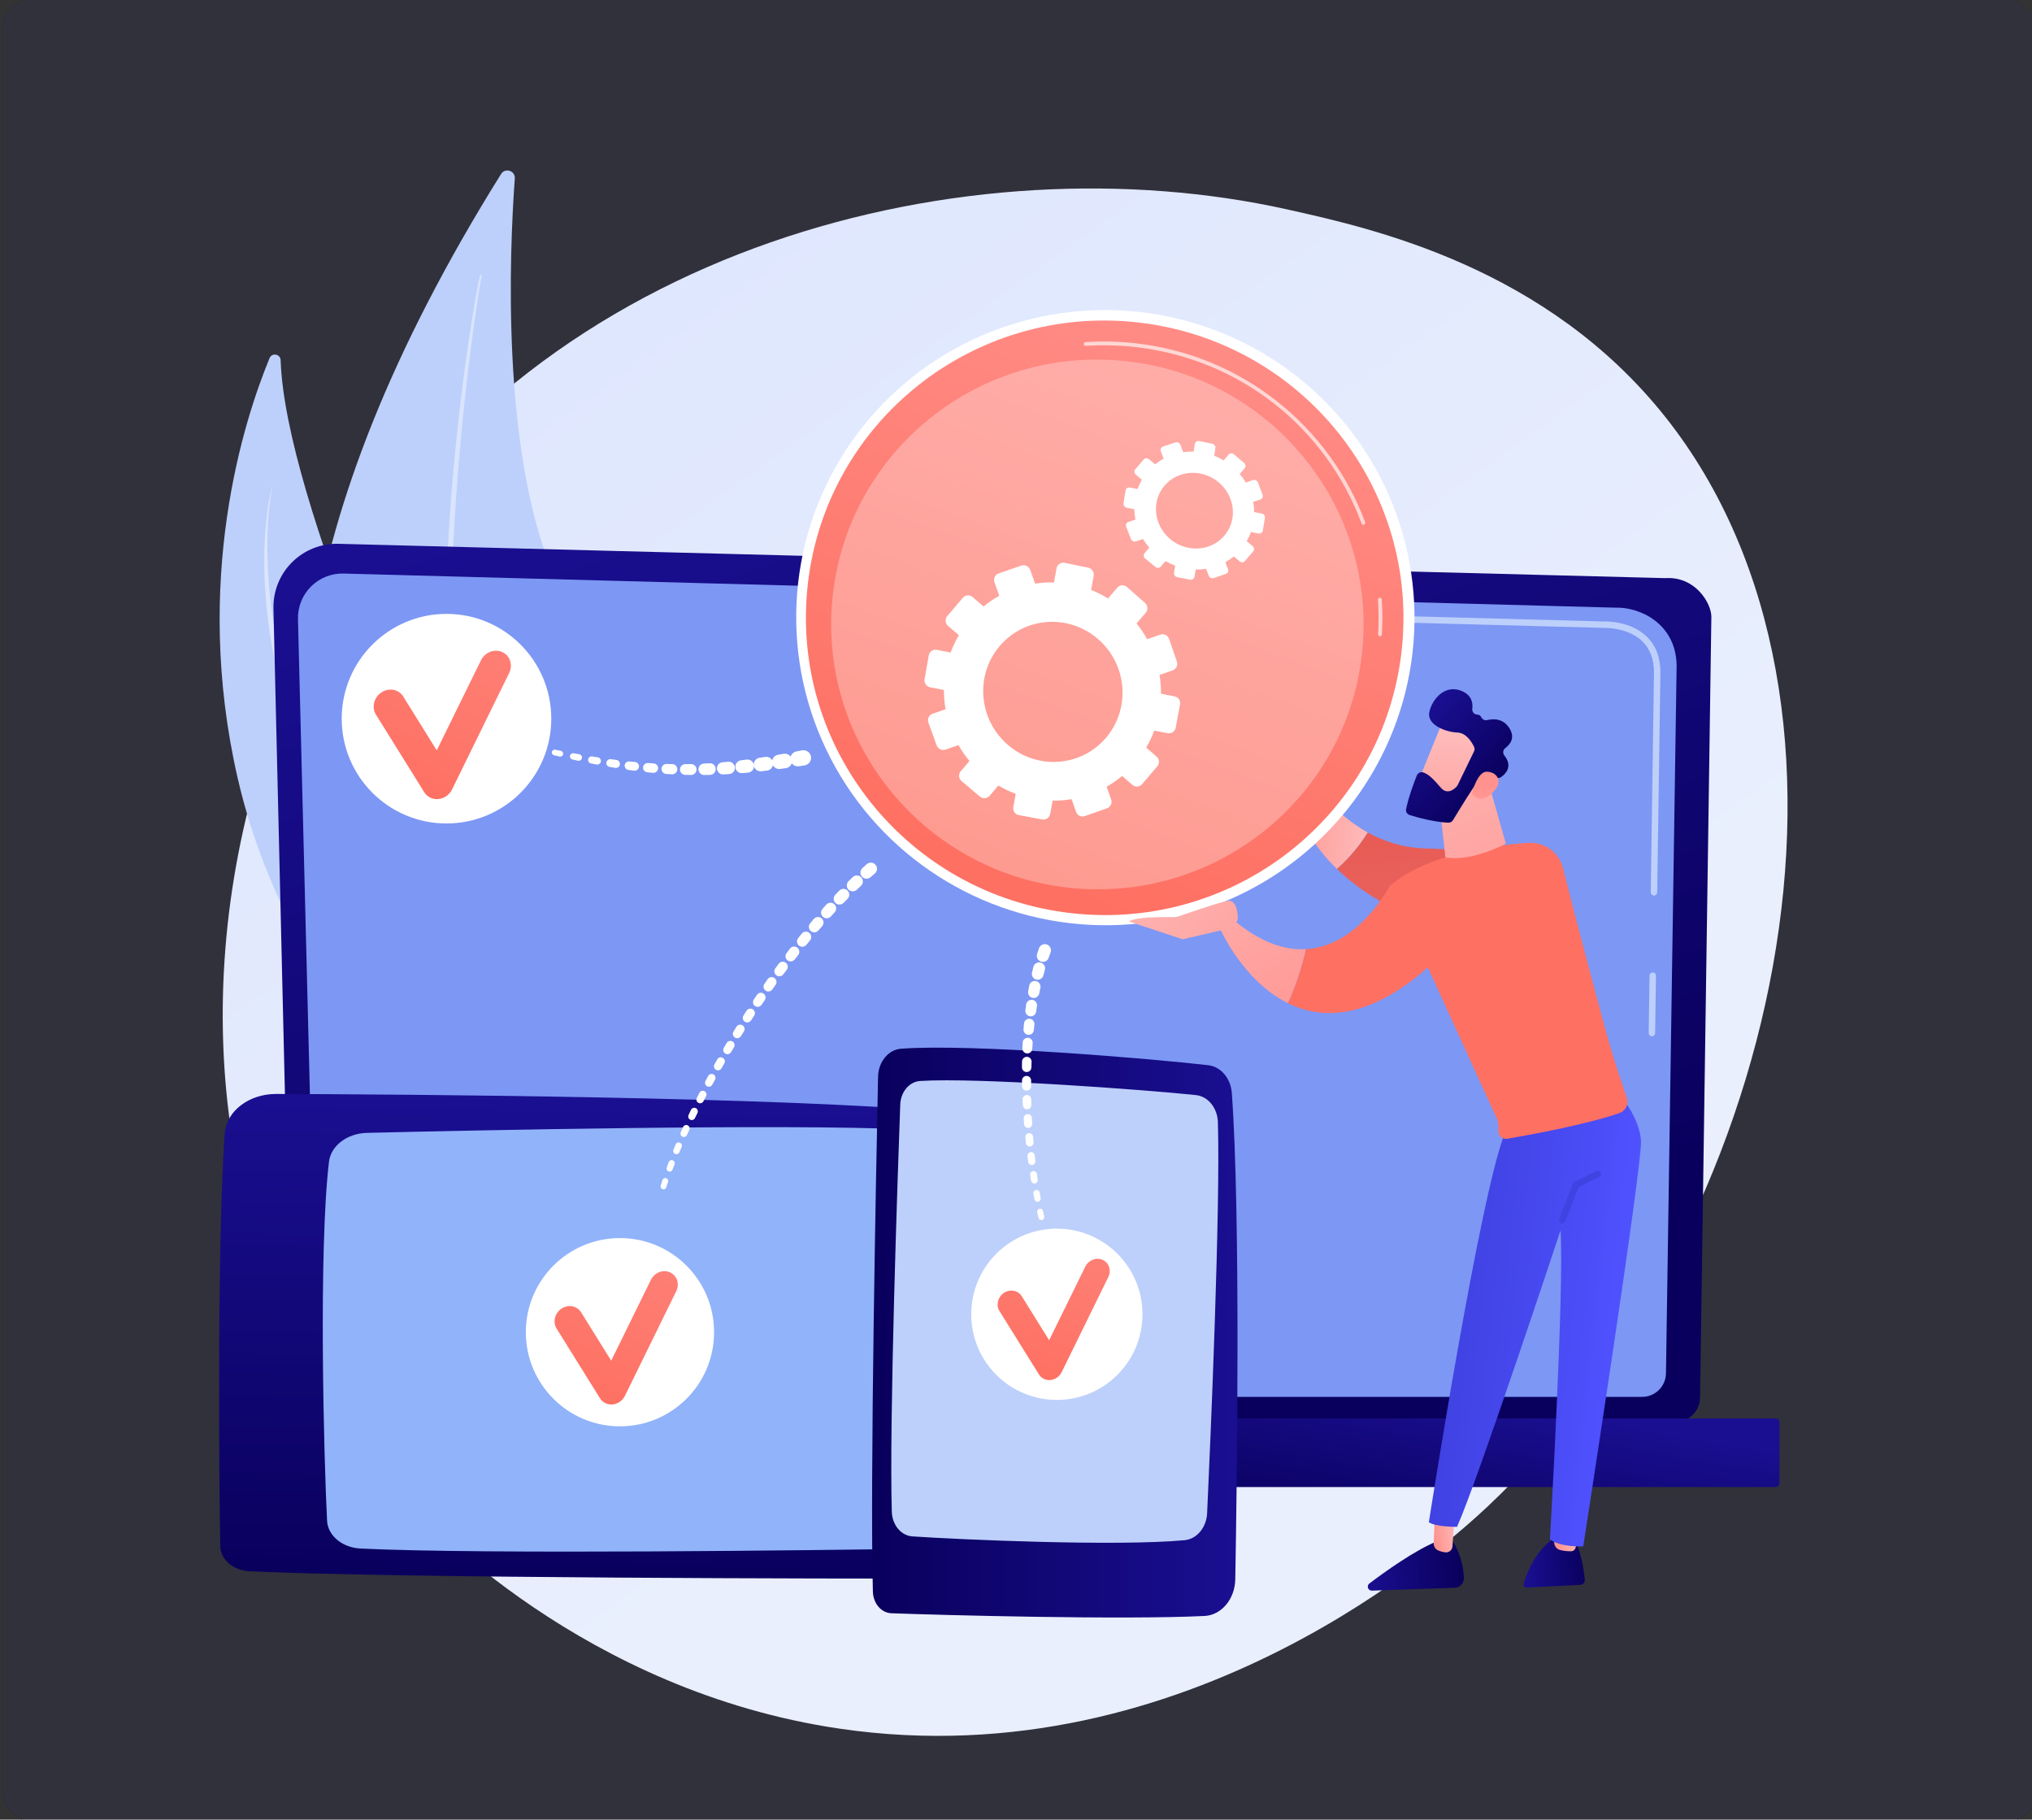 <?xml version="1.0" encoding="UTF-8" standalone="no"?>
<!-- Created with Inkscape (http://www.inkscape.org/) -->

<svg
   width="207.433mm"
   height="185.738mm"
   viewBox="0 0 207.433 185.738"
   version="1.1"
   id="svg1"
   xml:space="preserve"
   xmlns:inkscape="http://www.inkscape.org/namespaces/inkscape"
   xmlns:sodipodi="http://sodipodi.sourceforge.net/DTD/sodipodi-0.dtd"
   xmlns="http://www.w3.org/2000/svg"
   xmlns:svg="http://www.w3.org/2000/svg"><rect x="0" y="0" width="207.433" height="185.738" fill="#333333" stroke="none"/><sodipodi:namedview
     id="namedview1"
     pagecolor="#ffffff"
     bordercolor="#000000"
     borderopacity="0.25"
     inkscape:showpageshadow="2"
     inkscape:pageopacity="0.0"
     inkscape:pagecheckerboard="0"
     inkscape:deskcolor="#d1d1d1"
     inkscape:document-units="mm"><inkscape:page
       x="-3.3943581e-06"
       y="-1.5575249e-06"
       width="207.433"
       height="185.738"
       id="page3"
       margin="0"
       bleed="0" /></sodipodi:namedview><defs
     id="defs1"><clipPath
       clipPathUnits="userSpaceOnUse"
       id="clipPath100"><path
         d="M 0,500 H 750 V 0 H 0 Z"
         transform="translate(-586.079,-442.32)"
         id="path100" /></clipPath><clipPath
       clipPathUnits="userSpaceOnUse"
       id="clipPath102"><path
         d="M 0,500 H 750 V 0 H 0 Z"
         transform="translate(-647.913,-338.016)"
         id="path102" /></clipPath><linearGradient
       id="SVGID_1_"
       gradientUnits="userSpaceOnUse"
       x1="-1027.089"
       y1="1325.295"
       x2="-3137.613"
       y2="-952.731"
       gradientTransform="matrix(-0.205,-0.028,0.028,-0.208,273.794,14.126)">&#10;			<stop
   offset="0"
   style="stop-color:#DAE3FE"
   id="stop2" />&#10;			<stop
   offset="1"
   style="stop-color:#E9EFFD"
   id="stop3" />&#10;		</linearGradient></defs><g
     id="layer-MC1"
     inkscape:groupmode="layer"
     inkscape:label="Background Simple"
     style="display:none"
     transform="matrix(0.265,0,0,0.265,-110.042,47.961)"><path
       id="path99"
       d="m 0,0 c -3.215,7.634 -9.029,15.083 -16.424,18.816 -8.721,4.401 -14.949,5.647 -24.5,5.979 -10.714,0 -22.991,-5.257 -29.227,-13.357 -6.237,-8.101 -7.298,-19.564 -3.695,-29.131 3.604,-9.566 11.457,-17.209 20.658,-21.665 12.848,-6.224 29.037,-6.204 40.862,1.795 C -0.501,-29.564 5.541,-13.158 0,0"
       style="fill:#ebebeb;fill-opacity:1;fill-rule:nonzero;stroke:none"
       transform="matrix(1.333,0,0,-1.333,781.438,76.907)"
       clip-path="url(#clipPath100)" /><path
       id="path101"
       d="m 0,0 c -15.567,-3.715 -18.013,-3.729 -32.283,-10.976 -14.27,-7.246 -24.155,-23.232 -30.301,-38.01 -6.145,-14.778 -4.321,-33.405 6.98,-44.737 11.3,-11.333 32.335,-12.297 42.747,-0.141 8.974,10.477 9.439,27.953 21.571,34.519 11.94,6.462 27.124,-2.276 40.122,1.643 12.229,3.687 18.769,18.635 15.527,30.989 C 61.121,-14.358 50.098,-5.121 37.939,-1.206 25.781,2.71 12.612,2.023 0,0"
       style="fill:#ebebeb;fill-opacity:1;fill-rule:nonzero;stroke:none"
       transform="matrix(1.333,0,0,-1.333,863.884,215.978)"
       clip-path="url(#clipPath102)" /></g><g
     id="layer-MC10"
     inkscape:groupmode="layer"
     inkscape:label="Character 2"
     transform="matrix(0.265,0,0,0.265,-110.042,47.961)"><g
       id="g4"><rect
         style="fill:#0000ff;fill-opacity:0.041;stroke:#1d2433;stroke-width:0.069"
         id="rect2-8"
         width="783.931"
         height="701.931"
         x="415.941"
         y="-181.237"
         ry="11.602" /><path
         style="fill:url(#SVGID_1_);stroke-width:0.21"
         d="m 545.528,45.236 c 78.657,-133.238 243.888,-172.623 365.489,-145.576 33.202,7.385 100.005,22.244 145.882,80.128 88.104,111.162 44.859,312.651 -68.414,419.356 -14.587,13.741 -115.092,105.431 -249.643,85.755 -98.511,-14.405 -160.061,-80.452 -167.522,-88.652 -9.426,-10.359 -30.008,-34.728 -46.588,-71.207 -38.956,-85.712 -28.357,-196.544 20.796,-279.805 z"
         id="path3-0" /><g
         id="g5"
         transform="matrix(0.21,0,0,0.21,411.567,-210.866)">&#10;			<path
   style="fill:#bdd0fb"
   d="m 936.733,461.43 c 7.513,-12.026 26.195,-5.974 25.167,8.169 -9.941,136.725 -24.778,496.059 69.716,723.657 153.857,370.583 159.881,884.417 -87.654,1060.161 -10e-4,0 -825.788,-481.702 -7.229,-1791.987 z"
   id="path4-3" />&#10;			<path
   style="opacity:0.43;fill:#ffffff"
   d="m 901.203,648.875 c -0.774,3.307 -1.424,7.187 -2.111,10.854 l -1.9,11.175 -3.557,22.407 c -2.3,14.951 -4.491,29.922 -6.614,44.902 -4.17,29.972 -7.969,59.995 -11.491,90.049 -7.113,60.098 -13.08,120.33 -17.873,180.648 -9.361,120.642 -15.051,241.599 -14.479,362.569 0.53,60.468 1.586,120.95 5.06,181.32 3.53,60.353 8.368,120.646 15.723,180.65 0.757,7.52 1.755,15.009 2.809,22.49 l 3.062,22.459 3.062,22.463 c 1.115,7.472 2.427,14.913 3.63,22.372 2.54,14.894 4.733,29.856 7.557,44.699 l 8.731,44.486 c 12.355,59.169 27.564,117.732 46.052,175.346 l 0.005,0.019 c 0.292,0.91 -0.208,1.883 -1.118,2.176 -0.893,0.287 -1.849,-0.194 -2.159,-1.073 -20.154,-57.22 -36.254,-115.812 -49.78,-174.964 l -9.286,-44.557 c -3.012,-14.87 -5.388,-29.856 -8.113,-44.782 -1.296,-7.472 -2.701,-14.931 -3.907,-22.419 l -3.339,-22.508 -3.338,-22.512 c -1.147,-7.499 -2.238,-15.007 -3.086,-22.544 -15.196,-120.423 -21.804,-241.807 -22.018,-363.093 -0.24,-60.654 1.515,-121.288 4.126,-181.862 2.68,-60.575 6.614,-121.092 12.144,-181.465 5.464,-60.374 11.879,-120.663 19.845,-180.753 4.023,-30.038 8.322,-60.039 12.994,-89.983 2.387,-14.965 4.787,-29.927 7.395,-44.858 l 4.06,-22.373 2.157,-11.171 c 0.806,-3.755 1.429,-7.342 2.517,-11.376 0.247,-0.915 1.189,-1.458 2.104,-1.209 0.895,0.242 1.432,1.149 1.223,2.044 z"
   id="path5-8" />&#10;		</g><g
         id="g7"
         transform="matrix(0.21,0,0,0.21,411.567,-210.866)">&#10;			<path
   style="fill:#bdd0fb"
   d="m 942.949,2306.868 c 0,0 69.286,-183.903 -40.348,-442.112 -101.72,-239.574 -361.683,-803.687 -370.256,-1061.774 -0.379,-11.433 -15.958,-14.343 -20.322,-3.769 -46.817,113.426 -141.743,406.72 -58.701,769.404 107.087,467.702 489.627,738.251 489.627,738.251 z"
   id="path6-1" />&#10;			<path
   style="opacity:0.45;fill:#ffffff"
   d="m 517.443,1033.606 c -2.966,13.205 -4.456,26.689 -6.062,40.096 l -1.777,20.194 c -0.537,6.733 -0.698,13.497 -1.066,20.238 -0.144,3.373 -0.353,6.743 -0.443,10.118 l -0.064,10.133 -0.12,20.25 0.728,20.238 c 0.34,6.741 0.252,13.49 0.883,20.218 3.238,53.862 10.844,107.466 23.133,159.977 12.048,52.526 26.807,104.5 45.831,154.964 l 6.89,19.009 3.474,9.491 3.91,9.325 15.639,37.299 c 2.648,6.204 5.118,12.458 7.912,18.62 l 8.357,18.49 16.717,36.984 c 22.735,49.108 45.865,98.033 69.741,146.615 11.808,24.351 24.022,48.513 36.09,72.746 l 36.421,72.629 c 24.253,48.451 48.989,96.72 71.469,146.176 5.751,12.293 10.906,24.886 16.262,37.369 2.752,6.209 5.089,12.607 7.569,18.939 2.414,6.359 4.998,12.644 7.27,19.058 9.139,25.638 16.663,51.91 21.311,78.769 0.164,0.941 -0.468,1.838 -1.41,2 -0.902,0.157 -1.762,-0.416 -1.976,-1.292 l -0.024,-0.1 c -3.177,-13.112 -5.927,-26.29 -10.322,-39.063 -3.677,-12.96 -8.724,-25.501 -13.293,-38.171 -2.42,-6.292 -5.157,-12.472 -7.719,-18.71 -2.626,-6.216 -5.106,-12.482 -8.011,-18.588 -5.658,-12.268 -11.099,-24.615 -17.157,-36.71 -23.546,-48.658 -48.685,-96.626 -73.776,-144.646 l -37.565,-72.104 c -12.261,-24.18 -24.648,-48.295 -36.649,-72.616 -24.375,-48.452 -47.537,-97.518 -70.351,-146.735 l -16.784,-37.065 -8.391,-18.532 c -2.807,-6.173 -5.248,-12.551 -7.89,-18.816 l -15.56,-37.749 -3.89,-9.437 -3.451,-9.609 -6.846,-19.238 -6.842,-19.237 c -2.233,-6.429 -4.721,-12.769 -6.515,-19.345 l -11.641,-39.149 c -4.172,-12.964 -6.94,-26.324 -10.303,-39.51 -3.147,-13.244 -6.807,-26.366 -9.04,-39.814 -11.127,-53.3 -17.5,-107.571 -19.456,-161.921 -0.475,-6.783 -0.245,-13.597 -0.292,-20.395 l 0.04,-20.39 0.892,-20.375 0.451,-10.18 c 0.218,-3.39 0.557,-6.773 0.831,-10.16 2.022,-27.076 5.575,-54.128 12.45,-80.401 0.03,-0.115 0.147,-0.182 0.262,-0.152 0.112,0.03 0.178,0.154 0.153,0.265 z"
   id="path7-4" />&#10;		</g><g
         id="g12"
         transform="matrix(0.21,0,0,0.21,411.567,-210.866)">&#10;			&#10;				<linearGradient
   id="SVGID_00000085953054494603739450000013604126999763525514_"
   gradientUnits="userSpaceOnUse"
   x1="-916.472"
   y1="2641.007"
   x2="-328.24"
   y2="876.305"
   gradientTransform="matrix(-1,0,0,1,1155.777,0)">&#10;				<stop
   offset="0"
   style="stop-color:#09005D"
   id="stop7" />&#10;				<stop
   offset="1"
   style="stop-color:#1A0F91"
   id="stop8" />&#10;			</linearGradient>&#10;			<path
   style="fill:url(#SVGID_00000085953054494603739450000013604126999763525514_)"
   d="m 553.385,2705.025 c 0,25.307 20.726,46.013 46.058,46.013 h 2490.628 c 25.332,0 46.058,-20.706 46.058,-46.013 l 20.725,-1431.296 c 0,-25.307 -29.816,-74.714 -84.461,-71.001 L 638.276,1139.745 c -31.785,-0.823 -62.516,11.411 -85.024,33.846 -22.507,22.434 -34.823,53.108 -34.071,84.863 z"
   id="path8-5" />&#10;			<path
   style="fill:#7d97f4"
   d="m 598.857,2660.881 c 0,23.965 19.608,43.574 43.574,43.574 H 3030.01 c 23.966,0 43.574,-19.609 43.574,-43.574 l 19.557,-1299.343 c -2.303,-78.192 -70.855,-106.294 -112.41,-104.635 L 647.78,1194.314 c -22.33,-0.599 -43.926,7.998 -59.735,23.78 -15.809,15.781 -24.444,37.363 -23.884,59.694 z"
   id="path9-6" />&#10;			<g
   id="g11">&#10;				<path
   style="fill:#bdd0fb"
   d="m 3047.781,2043.12 c -0.03,0 -0.059,0 -0.088,0 -3.263,-0.048 -5.868,-2.735 -5.818,-5.994 l 1.547,-105.373 c 0.048,-3.259 2.723,-5.629 5.988,-5.818 3.263,0.047 5.868,2.735 5.818,5.994 l -1.547,105.374 c -0.047,3.229 -2.681,5.817 -5.9,5.817 z"
   id="path10-60" />&#10;				<path
   style="fill:#bdd0fb"
   d="m 3051.574,1784.897 c -0.029,0 -0.058,0 -0.088,0 -3.262,-0.048 -5.867,-2.736 -5.818,-5.995 l 5.927,-403.587 c -0.112,-24.118 -7.439,-43.375 -21.779,-57.113 -26.721,-25.604 -69.113,-24.278 -70.926,-24.224 l -745.609,-19.993 c -3.259,-0.083 -5.829,-2.8 -5.744,-6.059 0.085,-3.207 2.711,-5.747 5.9,-5.747 0.053,0 0.106,0 0.162,0.01 l 745.199,19.993 c 4.624,-0.218 49.404,-1.038 79.186,27.496 16.739,16.043 25.291,38.146 25.417,65.7 l -5.929,403.705 c -0.045,3.23 -2.68,5.818 -5.898,5.818 z"
   id="path11-8" />&#10;			</g>&#10;			&#10;				<linearGradient
   id="SVGID_00000158726571011161572420000016441269934188442017_"
   gradientUnits="userSpaceOnUse"
   x1="1849.104"
   y1="2848.818"
   x2="1898.864"
   y2="2561.316">&#10;				<stop
   offset="0"
   style="stop-color:#09005D"
   id="stop11" />&#10;				<stop
   offset="1"
   style="stop-color:#1A0F91"
   id="stop12" />&#10;			</linearGradient>&#10;			<path
   style="fill:url(#SVGID_00000158726571011161572420000016441269934188442017_)"
   d="m 437.6,2869.854 h 2837.492 c 3.656,0 6.648,-2.992 6.648,-6.648 v -112.462 c 0,-3.656 -2.992,-6.648 -6.648,-6.648 H 437.6 c -3.657,0 -6.648,2.992 -6.648,6.648 v 112.462 c -10e-4,3.656 2.991,6.648 6.648,6.648 z"
   id="path12-2" />&#10;		</g><g
         id="g17"
         transform="matrix(0.21,0,0,0.21,411.567,-210.866)">&#10;			<g
   id="g16">&#10;				&#10;					<linearGradient
   id="SVGID_00000072254294370135493500000014272811137352268983_"
   gradientUnits="userSpaceOnUse"
   x1="-8316.025"
   y1="-557.988"
   x2="-7389.158"
   y2="-557.988"
   gradientTransform="matrix(0.019,-0.953,-1,-0.02,732.523,-4898.529)">&#10;					<stop
   offset="0"
   style="stop-color:#09005D"
   id="stop13" />&#10;					<stop
   offset="1"
   style="stop-color:#1A0F91"
   id="stop14" />&#10;				</linearGradient>&#10;				<path
   style="fill:url(#SVGID_00000072254294370135493500000014272811137352268983_)"
   d="m 1781.525,3037.901 c -230.319,0.063 -1024.757,-0.678 -1306.032,-13.488 -29.798,-1.357 -53.339,-21.313 -53.831,-45.63 -2.43,-120.27 -5.881,-561.066 8.155,-757.429 2.924,-40.9 44.263,-72.647 94.548,-72.495 241.734,0.731 921.589,5.265 1232.522,32.89 37.254,3.311 66.486,27.766 69.608,58.201 13.456,131.196 43.906,574.425 27,743.976 -3.048,30.578 -34.308,53.964 -71.97,53.975 z"
   id="path14-7" />&#10;				<path
   style="fill:#91b3fa"
   d="m 1711.959,2982.871 c -185.956,2.765 -804.565,10.848 -1033.034,-0.183 -33.395,-1.612 -59.983,-23.613 -61.395,-50.854 -5.81,-112.157 -15.926,-494.615 3.488,-658.565 3.496,-29.521 33.311,-52.148 69.701,-53.021 189.747,-4.546 765.857,-16.976 991.77,-6.264 36.039,1.71 65.034,25.061 67.677,54.413 10.933,121.428 34.601,528.091 22.474,667.497 -2.277,26.171 -28.488,46.499 -60.681,46.977 z"
   id="path15-6" />&#10;				<path
   style="opacity:0.5;fill:#ffffff"
   d="m 1818.082,2741.512 v 0 c -7.064,-0.141 -12.802,-4.743 -13.056,-10.5 -1.258,-28.421 -4.825,-108.483 -6.657,-144.269 -0.362,-7.055 7.519,-12.431 15.996,-10.925 l 1.446,0.258 c 5.783,1.028 10.073,5.036 10.516,9.842 2.234,24.209 8.312,97.246 5.235,145.496 -0.369,5.795 -6.358,10.24 -13.48,10.098 z"
   id="path16-07" />&#10;			</g>&#10;		</g><g
         id="g20"
         transform="matrix(0.21,0,0,0.21,411.567,-210.866)">&#10;			<g
   id="g19">&#10;				&#10;					<linearGradient
   id="SVGID_00000156584402280919273190000010229658518520037776_"
   gradientUnits="userSpaceOnUse"
   x1="1617.3"
   y1="2586.537"
   x2="2287.628"
   y2="2586.537">&#10;					<stop
   offset="0"
   style="stop-color:#09005D"
   id="stop17" />&#10;					<stop
   offset="1"
   style="stop-color:#1A0F91"
   id="stop18" />&#10;				</linearGradient>&#10;				<path
   style="fill:url(#SVGID_00000156584402280919273190000010229658518520037776_)"
   d="m 1628.264,2117.171 c -3.528,166.545 -14.974,741.015 -9.51,944.59 0.578,21.568 15.357,38.878 33.793,39.583 91.178,3.491 425.433,12.338 574.572,5.019 31.063,-1.525 55.764,-30.96 56.409,-67.323 3.099,-174.809 9.937,-666.48 -6.314,-891.714 -1.948,-26.987 -20.053,-48.478 -43.089,-51.173 -99.298,-11.621 -434.991,-40.027 -563.837,-30.246 -23.239,1.764 -41.446,24.031 -42.024,51.264 z"
   id="path18-2" />&#10;				<path
   style="fill:#bdd0fb"
   d="m 1668.947,2168.268 c -4.907,134.425 -20.388,581.627 -15.475,746.993 0.718,24.17 17.003,43.714 37.641,45.126 84.973,5.818 374.884,18.645 499.52,6.969 22.443,-2.102 40.054,-23.335 41.265,-49.637 6.316,-137.141 24.451,-553.549 19.74,-717.062 -0.75,-26.084 -18.023,-47.388 -40.243,-49.721 -91.929,-9.657 -399.991,-32.63 -505.903,-25.871 -19.881,1.27 -35.694,19.931 -36.545,43.203 z"
   id="path19-3" />&#10;			</g>&#10;		</g><g
         id="g21"
         transform="matrix(0.21,0,0,0.21,411.567,-210.866)">&#10;			<circle
   style="fill:#ffffff"
   cx="1154.785"
   cy="2585.867"
   r="172.652"
   id="circle20" />&#10;			&#10;				<linearGradient
   id="SVGID_00000031888922285912969610000005814889969822473394_"
   gradientUnits="userSpaceOnUse"
   x1="1353.955"
   y1="2097.995"
   x2="1063.398"
   y2="2710.241">&#10;				<stop
   offset="0"
   style="stop-color:#FF928E"
   id="stop20" />&#10;				<stop
   offset="1"
   style="stop-color:#FE7062"
   id="stop21" />&#10;			</linearGradient>&#10;			<path
   style="fill:url(#SVGID_00000031888922285912969610000005814889969822473394_)"
   d="m 1140.615,2718.381 c -9.158,0.599 -17.677,-3.661 -22.418,-11.273 l -79.611,-127.837 c -7.461,-11.98 -3.441,-28.389 8.975,-36.647 12.405,-8.254 28.505,-5.239 35.956,6.736 l 55.211,88.74 72.85,-148.369 c 6.538,-13.315 22.246,-19.424 35.075,-13.648 12.827,5.773 17.931,21.238 11.402,34.545 l -94.143,191.89 c -4.311,8.786 -12.881,14.833 -22.378,15.787 -0.307,0.03 -0.613,0.056 -0.919,0.076 z"
   id="path21-3" />&#10;		</g><g
         id="g35"
         transform="matrix(0.21,0,0,0.21,411.567,-210.866)">&#10;			<path
   style="fill:#ffffff"
   d="m 1036.042,1517.452 10.177,2.003 0.024,0.01 c 2.92,0.574 4.822,3.408 4.248,6.329 -0.576,2.92 -3.409,4.821 -6.329,4.246 -0.061,-0.012 -0.142,-0.03 -0.201,-0.044 l -10.139,-2.402 c -2.79,-0.66 -4.515,-3.458 -3.854,-6.246 0.645,-2.721 3.322,-4.429 6.042,-3.898 z"
   id="path22-6" />&#10;			<path
   style="fill:#ffffff"
   d="m 1069.955,1523.929 10.195,1.828 h 0.034 c 3.288,0.591 5.478,3.734 4.888,7.025 -0.59,3.291 -3.734,5.479 -7.025,4.888 -0.068,-0.012 -0.159,-0.031 -0.226,-0.044 l -10.183,-2.231 c -3.159,-0.691 -5.157,-3.812 -4.466,-6.969 0.676,-3.079 3.662,-5.057 6.738,-4.51 z"
   id="path23-0" />&#10;			<path
   style="fill:#ffffff"
   d="m 1103.94,1529.773 10.214,1.608 0.046,0.01 c 3.664,0.578 6.165,4.013 5.587,7.677 -0.576,3.664 -4.013,6.165 -7.675,5.587 -0.076,-0.012 -0.179,-0.03 -0.253,-0.044 l -10.237,-2.017 c -3.53,-0.694 -5.827,-4.12 -5.133,-7.65 0.679,-3.444 3.954,-5.714 7.391,-5.179 z"
   id="path24-0" />&#10;			<path
   style="fill:#ffffff"
   d="m 1137.998,1534.83 10.232,1.339 0.063,0.01 c 4.039,0.529 6.885,4.231 6.356,8.271 -0.529,4.039 -4.231,6.885 -8.271,6.356 -0.083,-0.01 -0.196,-0.027 -0.279,-0.041 l -10.296,-1.751 c -3.909,-0.664 -6.537,-4.37 -5.873,-8.278 0.649,-3.812 4.191,-6.407 7.991,-5.915 z"
   id="path25-0" />&#10;			<path
   style="fill:#ffffff"
   d="m 1172.131,1538.933 10.249,1.019 0.079,0.01 c 4.417,0.439 7.643,4.376 7.204,8.793 -0.438,4.419 -4.376,7.645 -8.793,7.206 -0.091,-0.01 -0.216,-0.024 -0.306,-0.037 l -10.361,-1.431 c -4.289,-0.593 -7.285,-4.55 -6.692,-8.837 0.578,-4.184 4.358,-7.138 8.523,-6.729 z"
   id="path26-7" />&#10;			<path
   style="fill:#ffffff"
   d="m 1206.295,1541.907 10.244,0.649 h 0.096 c 4.795,0.304 8.439,4.437 8.135,9.234 -0.304,4.795 -4.437,8.439 -9.234,8.134 -0.1,-0.01 -0.233,-0.018 -0.333,-0.027 l -10.406,-1.061 c -4.67,-0.476 -8.07,-4.648 -7.594,-9.318 0.464,-4.557 4.446,-7.905 8.976,-7.624 z"
   id="path27-2" />&#10;			<path
   style="fill:#ffffff"
   d="m 1240.485,1543.606 10.259,0.245 h 0.111 c 5.169,0.123 9.261,4.415 9.136,9.585 -0.123,5.17 -4.413,9.261 -9.584,9.138 -0.108,0 -0.252,-0.01 -0.358,-0.015 l -10.469,-0.652 c -5.05,-0.314 -8.891,-4.663 -8.575,-9.715 0.306,-4.927 4.452,-8.702 9.344,-8.591 z"
   id="path28-9" />&#10;			<path
   style="fill:#ffffff"
   d="m 1274.677,1543.934 10.251,-0.176 h 0.118 c 5.537,-0.095 10.101,4.317 10.195,9.854 0.094,5.537 -4.317,10.102 -9.854,10.195 -0.115,0 -0.27,0 -0.383,0 l -10.492,-0.223 c -5.425,-0.117 -9.731,-4.608 -9.614,-10.033 0.111,-5.292 4.388,-9.518 9.634,-9.614 z"
   id="path29-3" />&#10;			<path
   style="fill:#ffffff"
   d="m 1308.826,1542.868 10.232,-0.584 0.118,-0.01 c 5.893,-0.338 10.943,4.167 11.281,10.062 0.336,5.893 -4.169,10.943 -10.062,11.28 -0.123,0.01 -0.289,0.014 -0.411,0.017 l -10.492,0.196 c -5.792,0.108 -10.573,-4.498 -10.683,-10.29 -0.105,-5.648 4.277,-10.339 9.867,-10.666 z"
   id="path30-6" />&#10;			<path
   style="fill:#ffffff"
   d="m 1342.91,1540.468 10.21,-0.961 0.112,-0.01 c 6.243,-0.588 11.778,3.995 12.366,10.237 0.588,6.241 -3.995,11.776 -10.236,12.364 -0.13,0.014 -0.306,0.025 -0.434,0.034 l -10.474,0.583 c -6.148,0.341 -11.41,-4.366 -11.752,-10.514 -0.334,-5.998 4.138,-11.151 10.065,-11.719 z"
   id="path31-1" />&#10;			<path
   style="fill:#ffffff"
   d="m 1376.92,1536.867 10.19,-1.291 0.1,-0.013 c 6.582,-0.834 12.594,3.826 13.428,10.408 0.833,6.582 -3.827,12.595 -10.41,13.428 -0.137,0.019 -0.321,0.037 -0.458,0.049 l -10.44,0.919 c -6.5,0.571 -12.23,-4.234 -12.801,-10.734 -0.557,-6.339 4.001,-11.948 10.259,-12.751 z"
   id="path32-1" />&#10;			<path
   style="fill:#ffffff"
   d="m 1410.86,1532.231 10.168,-1.564 0.084,-0.014 c 6.918,-1.064 13.391,3.682 14.455,10.6 1.066,6.92 -3.68,13.393 -10.6,14.457 -0.144,0.022 -0.338,0.047 -0.481,0.064 l -10.399,1.194 c -6.844,0.787 -13.031,-4.125 -13.817,-10.969 -0.767,-6.678 3.888,-12.729 10.47,-13.751 z"
   id="path33-6" />&#10;			<path
   style="fill:#ffffff"
   d="m 1444.731,1526.748 10.138,-1.784 0.071,-0.012 c 7.255,-1.275 14.17,3.572 15.445,10.827 1.275,7.256 -3.572,14.171 -10.827,15.446 -0.15,0.027 -0.355,0.057 -0.505,0.079 l -10.347,1.412 c -7.19,0.981 -13.813,-4.05 -14.795,-11.241 -0.958,-7.013 3.807,-13.487 10.715,-14.712 z"
   id="path34-1" />&#10;			<path
   style="fill:#ffffff"
   d="m 1478.526,1520.593 10.133,-1.954 0.056,-0.01 c 7.592,-1.464 14.935,3.503 16.399,11.096 1.464,7.592 -3.505,14.933 -11.095,16.397 -0.159,0.03 -0.372,0.068 -0.529,0.091 l -10.318,1.584 c -7.533,1.155 -14.578,-4.015 -15.734,-11.548 -1.128,-7.349 3.765,-14.234 10.999,-15.639 z"
   id="path35-1" />&#10;		</g><g
         id="g36"
         transform="matrix(0.21,0,0,0.21,411.567,-210.866)">&#10;			<circle
   style="fill:#ffffff"
   cx="836.582"
   cy="1460.504"
   r="192.217"
   id="circle35" />&#10;			&#10;				<linearGradient
   id="SVGID_00000155145526396264869630000012300230146102928063_"
   gradientUnits="userSpaceOnUse"
   x1="1058.323"
   y1="917.346"
   x2="734.839"
   y2="1598.973">&#10;				<stop
   offset="0"
   style="stop-color:#FF928E"
   id="stop35" />&#10;				<stop
   offset="1"
   style="stop-color:#FE7062"
   id="stop36" />&#10;			</linearGradient>&#10;			<path
   style="fill:url(#SVGID_00000155145526396264869630000012300230146102928063_)"
   d="m 820.806,1608.035 c -10.195,0.667 -19.681,-4.076 -24.958,-12.55 l -88.633,-142.324 c -8.307,-13.337 -3.831,-31.606 9.992,-40.8 13.811,-9.189 31.735,-5.833 40.031,7.499 l 61.468,98.796 81.106,-165.183 c 7.279,-14.824 24.767,-21.625 39.049,-15.195 14.281,6.427 19.963,23.645 12.694,38.46 l -104.811,213.636 c -4.8,9.781 -14.341,16.513 -24.914,17.576 -0.342,0.034 -0.683,0.063 -1.024,0.085 z"
   id="path36-7" />&#10;		</g><g
         id="g51"
         transform="matrix(0.21,0,0,0.21,411.567,-210.866)">&#10;			<path
   style="fill:#ffffff"
   d="m 1944.669,1889.491 -3.404,9.472 -0.101,0.28 c -2.084,5.804 -8.479,8.817 -14.281,6.733 -5.714,-2.052 -8.719,-8.297 -6.82,-14.028 l 3.36,-10.112 c 1.966,-5.919 8.357,-9.124 14.278,-7.156 5.918,1.966 9.122,8.357 7.156,14.278 -0.024,0.069 -0.047,0.138 -0.071,0.206 z"
   id="path37-9" />&#10;			<path
   style="fill:#ffffff"
   d="m 1934.199,1921.497 -2.675,9.788 -0.059,0.22 c -1.566,5.726 -7.477,9.099 -13.203,7.533 -5.636,-1.542 -8.989,-7.308 -7.597,-12.952 l 2.547,-10.286 c 1.443,-5.831 7.341,-9.388 13.171,-7.944 5.831,1.444 9.386,7.341 7.942,13.171 -0.017,0.068 -0.034,0.135 -0.052,0.203 z"
   id="path38-1" />&#10;			<path
   style="fill:#ffffff"
   d="m 1926.014,1954.386 -2.071,9.989 -0.036,0.174 c -1.157,5.587 -6.625,9.178 -12.212,8.02 -5.501,-1.138 -9.065,-6.471 -8.069,-11.967 l 1.892,-10.383 c 1.034,-5.682 6.479,-9.45 12.163,-8.415 5.682,1.034 9.45,6.479 8.415,12.163 -0.012,0.066 -0.025,0.132 -0.037,0.198 z"
   id="path39-4" />&#10;			<path
   style="fill:#ffffff"
   d="m 1919.737,1987.833 -1.554,10.114 -0.022,0.142 c -0.833,5.412 -5.893,9.124 -11.305,8.293 -5.329,-0.819 -9.009,-5.751 -8.327,-11.068 l 1.346,-10.432 c 0.711,-5.5 5.745,-9.383 11.244,-8.673 5.501,0.711 9.383,5.745 8.673,11.244 -0.01,0.064 -0.017,0.128 -0.027,0.193 z"
   id="path40-2" />&#10;			<path
   style="fill:#ffffff"
   d="m 1915.087,2021.663 -1.111,10.2 -0.012,0.116 c -0.569,5.214 -5.256,8.981 -10.47,8.413 -5.133,-0.559 -8.863,-5.125 -8.435,-10.241 l 0.885,-10.459 c 0.448,-5.297 5.104,-9.226 10.4,-8.778 5.297,0.448 9.227,5.104 8.78,10.4 -0.01,0.063 -0.012,0.123 -0.018,0.186 z"
   id="path41-8" />&#10;			<path
   style="fill:#ffffff"
   d="m 1911.851,2055.73 -0.719,10.254 -0.01,0.1 c -0.351,5.003 -4.691,8.773 -9.693,8.422 -4.925,-0.346 -8.656,-4.571 -8.433,-9.476 l 0.481,-10.465 c 0.233,-5.079 4.54,-9.006 9.619,-8.773 5.079,0.233 9.006,4.54 8.773,9.619 0,0.059 -0.01,0.118 -0.01,0.177 z"
   id="path42-0" />&#10;			<path
   style="fill:#ffffff"
   d="m 1909.871,2089.948 -0.368,10.286 v 0.086 c -0.172,4.782 -4.185,8.518 -8.967,8.347 -4.707,-0.169 -8.403,-4.076 -8.352,-8.758 l 0.122,-10.464 c 0.057,-4.853 4.037,-8.743 8.891,-8.685 4.854,0.056 8.743,4.037 8.685,8.891 0,0.056 0,0.113 0,0.169 z"
   id="path43-2" />&#10;			<path
   style="fill:#ffffff"
   d="m 1909.025,2124.257 -0.046,10.303 v 0.076 c -0.02,4.554 -3.728,8.229 -8.281,8.209 -4.484,-0.02 -8.116,-3.626 -8.207,-8.084 l -0.206,-10.45 c -0.091,-4.623 3.583,-8.444 8.205,-8.535 4.621,-0.091 8.443,3.582 8.533,8.205 0,0.054 0,0.106 0,0.16 v 0.116 z"
   id="path44-0" />&#10;			<path
   style="fill:#ffffff"
   d="m 1909.23,2158.61 0.255,10.307 v 0.069 c 0.108,4.321 -3.309,7.912 -7.631,8.02 -4.255,0.106 -7.802,-3.216 -8.013,-7.442 l -0.51,-10.435 c -0.216,-4.386 3.167,-8.118 7.555,-8.334 4.386,-0.215 8.118,3.169 8.334,7.555 0,0.052 0,0.103 0.01,0.154 z"
   id="path45-2" />&#10;			<path
   style="fill:#ffffff"
   d="m 1910.422,2192.969 0.546,10.303 v 0.063 c 0.216,4.087 -2.922,7.575 -7.008,7.792 -4.025,0.213 -7.469,-2.836 -7.782,-6.83 l -0.802,-10.41 c -0.321,-4.15 2.783,-7.775 6.934,-8.094 4.152,-0.321 7.775,2.783 8.096,6.933 0,0.049 0.01,0.098 0.01,0.146 z"
   id="path46-92" />&#10;			<path
   style="fill:#ffffff"
   d="m 1912.571,2227.304 0.829,10.288 v 0.059 c 0.309,3.849 -2.561,7.222 -6.41,7.531 -3.792,0.306 -7.119,-2.481 -7.518,-6.241 l -1.088,-10.383 c -0.411,-3.91 2.429,-7.412 6.339,-7.822 3.91,-0.41 7.413,2.427 7.822,6.339 0.01,0.045 0.01,0.091 0.014,0.137 z"
   id="path47-5" />&#10;			<path
   style="fill:#ffffff"
   d="m 1915.663,2261.582 1.113,10.266 v 0.056 c 0.392,3.611 -2.218,6.854 -5.829,7.246 -3.556,0.385 -6.756,-2.147 -7.228,-5.672 l -1.375,-10.345 c -0.486,-3.669 2.093,-7.038 5.761,-7.526 3.668,-0.488 7.038,2.091 7.526,5.761 0.01,0.042 0.01,0.084 0.015,0.128 z"
   id="path48-7" />&#10;			<path
   style="fill:#ffffff"
   d="m 1919.712,2295.77 1.407,10.229 0.01,0.056 c 0.463,3.37 -1.893,6.477 -5.263,6.94 -3.317,0.456 -6.381,-1.829 -6.918,-5.114 l -1.671,-10.303 c -0.556,-3.425 1.772,-6.653 5.197,-7.209 3.427,-0.556 6.655,1.77 7.211,5.197 0.01,0.041 0.012,0.079 0.019,0.12 z"
   id="path49-7" />&#10;			<path
   style="fill:#ffffff"
   d="m 1924.766,2329.823 1.721,10.18 0.01,0.056 c 0.529,3.126 -1.576,6.091 -4.702,6.619 -3.079,0.52 -6.001,-1.52 -6.594,-4.567 l -1.99,-10.246 c -0.618,-3.182 1.461,-6.261 4.642,-6.878 3.181,-0.618 6.261,1.459 6.878,4.642 0.01,0.037 0.014,0.074 0.02,0.111 z"
   id="path50-8" />&#10;			<path
   style="fill:#ffffff"
   d="m 1930.907,2363.685 2.076,10.107 0.012,0.061 c 0.593,2.88 -1.263,5.696 -4.143,6.287 -2.836,0.583 -5.609,-1.214 -6.26,-4.02 l -2.346,-10.173 c -0.676,-2.932 1.154,-5.858 4.086,-6.535 2.934,-0.676 5.859,1.154 6.536,4.086 0.01,0.035 0.015,0.069 0.022,0.103 z"
   id="path51-6" />&#10;		</g><g
         id="g52"
         transform="matrix(0.21,0,0,0.21,411.567,-210.866)">&#10;			&#10;				<circle
   transform="matrix(0.707,-0.707,0.707,0.707,-1232.185,2131.372)"
   style="fill:#ffffff"
   cx="1956.701"
   cy="2553.065"
   id="ellipse51"
   r="157.099" />&#10;			&#10;				<linearGradient
   id="SVGID_00000060720472257759158640000016941075820249140901_"
   gradientUnits="userSpaceOnUse"
   x1="2137.93"
   y1="2109.143"
   x2="1873.547"
   y2="2666.235">&#10;				<stop
   offset="0"
   style="stop-color:#FF928E"
   id="stop51" />&#10;				<stop
   offset="1"
   style="stop-color:#FE7062"
   id="stop52" />&#10;			</linearGradient>&#10;			<path
   style="fill:url(#SVGID_00000060720472257759158640000016941075820249140901_)"
   d="m 1943.808,2673.642 c -8.333,0.545 -16.085,-3.331 -20.398,-10.257 l -72.439,-116.322 c -6.789,-10.9 -3.131,-25.831 8.166,-33.346 11.288,-7.51 25.937,-4.767 32.717,6.129 l 50.237,80.746 66.287,-135.004 c 5.949,-12.116 20.242,-17.674 31.915,-12.419 11.672,5.253 16.316,19.325 10.375,31.433 l -85.662,174.605 c -3.923,7.994 -11.721,13.496 -20.363,14.365 -0.278,0.028 -0.556,0.052 -0.835,0.07 z"
   id="path52-5" />&#10;		</g><g
         id="g90"
         transform="matrix(0.21,0,0,0.21,411.567,-210.866)">&#10;			<g
   id="g56">&#10;				&#10;					<linearGradient
   id="SVGID_00000031202894833749905520000013617426762206133924_"
   gradientUnits="userSpaceOnUse"
   x1="-12595.633"
   y1="-192.239"
   x2="-12688.012"
   y2="318.564"
   gradientTransform="matrix(-0.994,-0.112,-0.112,0.994,-9913.165,24.497)">&#10;					<stop
   offset="0"
   style="stop-color:#E1473D"
   id="stop53" />&#10;					<stop
   offset="1"
   style="stop-color:#E9605A"
   id="stop54" />&#10;				</linearGradient>&#10;				<path
   style="fill:url(#SVGID_00000031202894833749905520000013617426762206133924_)"
   d="m 2631.548,1698.505 c 173.289,5.105 214.155,45.691 214.155,45.691 l -97.189,120.948 c 0,0 -168.318,-22.352 -278.689,-129.146 25.369,-21.813 44.115,-46.965 56.556,-66.793 29.708,16.467 64.746,28.109 105.167,29.3 z"
   id="path54-3" />&#10;				&#10;					<linearGradient
   id="SVGID_00000125568039348236133130000018041895223489071257_"
   gradientUnits="userSpaceOnUse"
   x1="-12545.587"
   y1="156.797"
   x2="-12376.836"
   y2="156.797"
   gradientTransform="matrix(-0.994,-0.112,-0.112,0.994,-9913.165,24.497)">&#10;					<stop
   offset="0"
   style="stop-color:#FEBBBA"
   id="stop55" />&#10;					<stop
   offset="1"
   style="stop-color:#FF928E"
   id="stop56" />&#10;				</linearGradient>&#10;				<path
   style="fill:url(#SVGID_00000125568039348236133130000018041895223489071257_)"
   d="m 2391.111,1416.188 c 0.852,-5.475 8.477,-6.131 10.251,-0.881 l 16.637,49.216 c 3.214,9.51 3.43,19.776 0.619,29.413 l -10.751,26.342 c -3.794,13.01 -1.862,26.995 5.364,38.46 17.291,27.435 54.979,78.226 113.149,110.468 -12.44,19.828 -31.187,44.98 -56.556,66.793 -40.498,-39.184 -73.205,-89.722 -86.919,-154.716 -9.61,-4.18 -15.205,-14.303 -13.636,-24.664 z"
   id="path56-3" />&#10;			</g>&#10;			<g
   id="g63">&#10;				<g
   id="g60">&#10;					&#10;						<ellipse
   transform="matrix(0.113,-0.994,0.994,0.113,546.385,3162.785)"
   style="fill:#ffffff"
   cx="2043.973"
   cy="1275.483"
   rx="563.944"
   ry="566.917"
   id="ellipse56" />&#10;					&#10;						<linearGradient
   id="SVGID_00000121276964055712316890000003333810266025612185_"
   gradientUnits="userSpaceOnUse"
   x1="2315.484"
   y1="536.721"
   x2="1869.272"
   y2="1750.831">&#10;						<stop
   offset="0"
   style="stop-color:#FF928E"
   id="stop57" />&#10;						<stop
   offset="1"
   style="stop-color:#FE7062"
   id="stop58" />&#10;					</linearGradient>&#10;					<path
   style="fill:url(#SVGID_00000121276964055712316890000003333810266025612185_)"
   d="m 1499.394,1213.75 c -33.915,299.185 182.407,569.362 483.169,603.456 300.763,34.094 572.074,-180.805 605.989,-479.99 33.915,-299.184 -182.408,-569.361 -483.17,-603.455 -300.762,-34.094 -572.073,180.804 -605.988,479.989 z"
   id="path58-1" />&#10;					<path
   style="opacity:0.66;fill:#ffffff"
   d="m 2548.995,1309.314 c -0.071,0 -0.142,0 -0.213,-0.01 -1.905,-0.115 -3.358,-1.753 -3.243,-3.662 1.27,-21.029 1.209,-42.294 -0.182,-63.205 -0.125,-1.905 1.317,-3.554 3.223,-3.682 1.885,-0.078 3.554,1.318 3.682,3.223 1.412,21.201 1.473,42.764 0.182,64.083 -0.111,1.835 -1.635,3.25 -3.449,3.25 z"
   id="path59-1" />&#10;					<path
   style="opacity:0.66;fill:#ffffff"
   d="m 2518.534,1104.813 c -1.402,0 -2.723,-0.858 -3.243,-2.25 -66.39,-178.182 -225.418,-302.219 -415.021,-323.714 -30.241,-3.432 -60.85,-4.152 -90.993,-2.148 -1.855,0.078 -3.557,-1.318 -3.682,-3.223 -0.125,-1.905 1.318,-3.554 3.223,-3.682 30.552,-2.034 61.583,-1.297 92.229,2.182 95.476,10.82 185.448,47.939 260.196,107.339 72.727,57.796 128.24,134.155 160.534,220.827 0.666,1.79 -0.247,3.783 -2.033,4.452 -0.399,0.147 -0.807,0.217 -1.21,0.217 z"
   id="path60-8" />&#10;					&#10;						<ellipse
   transform="matrix(0.113,-0.994,0.994,0.113,521.071,3159.261)"
   style="opacity:0.3;fill:#ffffff"
   cx="2029.301"
   cy="1287.9"
   rx="485.557"
   ry="488.118"
   id="ellipse60" />&#10;				</g>&#10;				<g
   id="g62">&#10;					<path
   style="fill:#ffffff"
   d="m 2172.293,1419.637 -25.051,-4.904 c 0.1,-11.544 -0.778,-23.092 -2.645,-34.511 l 24.143,-8.425 c 6.509,-2.272 9.938,-9.475 7.66,-16.093 l -14.279,-41.46 c -2.288,-6.641 -9.434,-10.191 -15.965,-7.923 l -24.249,8.422 c -5.564,-10.046 -12.078,-19.681 -19.45,-28.829 l 16.83,-19.735 c 4.519,-5.298 3.91,-13.361 -1.36,-18.012 l -33.035,-29.145 c -5.294,-4.67 -13.262,-4.15 -17.792,1.163 l -16.88,19.794 c -10.033,-6.148 -20.441,-11.37 -31.132,-15.582 l 4.712,-25.796 c 1.271,-6.956 -3.28,-13.732 -10.168,-15.134 l -43.148,-8.781 c -6.913,-1.406 -13.545,3.109 -14.809,10.085 l -4.679,25.834 c -11.626,-0.288 -23.243,0.455 -34.723,2.194 l -8.794,-24.942 c -2.38,-6.753 -9.696,-10.386 -16.341,-8.11 l -41.599,14.246 c -6.66,2.279 -10.112,9.609 -7.71,16.366 l 8.779,24.706 c -10.095,5.589 -19.745,12.173 -28.884,19.642 l -19.817,-17.188 c -5.424,-4.705 -13.531,-4.178 -18.101,1.183 l -28.585,33.519 c -4.57,5.36 -3.863,13.508 1.575,18.197 l 19.709,16.993 c -6.041,10.237 -11.107,20.865 -15.139,31.782 l -25.198,-4.932 c -6.996,-1.37 -13.669,3.174 -14.9,10.149 l -7.698,43.563 c -1.23,6.958 3.443,13.692 10.43,15.042 l 25.055,4.839 c -0.032,11.833 0.987,23.658 3.017,35.332 l -23.819,8.272 c -6.657,2.312 -10.089,9.597 -7.663,16.265 l 15.139,41.627 c 2.416,6.645 9.756,10.149 16.391,7.834 l 23.567,-8.224 c 5.818,10.188 12.627,19.925 20.305,29.138 l -16.142,18.929 c -4.532,5.314 -3.838,13.324 1.547,17.887 l 33.601,28.48 c 5.362,4.545 13.37,3.931 17.887,-1.367 l 16.094,-18.873 c 10.264,6.056 20.885,11.163 31.777,15.219 l -4.407,24.335 c -1.24,6.842 3.324,13.422 10.19,14.695 l 42.854,7.949 c 6.841,1.268 13.393,-3.234 14.64,-10.058 l 4.467,-24.45 c 11.63,0.102 23.239,-0.802 34.685,-2.726 l 8.346,23.485 c 2.323,6.536 9.492,9.96 16.015,7.653 l 40.737,-14.412 c 6.507,-2.302 9.916,-9.46 7.612,-15.992 l -8.313,-23.582 c 9.911,-5.63 19.391,-12.214 28.356,-19.675 l 19.016,16.398 c 5.232,4.511 13.106,3.909 17.585,-1.345 l 28.016,-32.854 c 4.481,-5.254 3.884,-13.181 -1.336,-17.708 l -19.123,-16.585 c 5.882,-10.039 10.851,-20.447 14.81,-31.139 l 24.776,4.784 c 6.758,1.305 13.271,-3.169 14.548,-9.995 l 7.992,-42.732 c 1.284,-6.838 -3.162,-13.458 -9.929,-14.782 z m -125.95,75.969 c -45.446,53.293 -125.737,59.333 -179.627,13.239 -54.216,-46.373 -61.162,-127.85 -15.217,-181.729 45.946,-53.879 126.977,-59.279 180.691,-12.319 53.394,46.678 59.599,127.515 14.153,180.809 z"
   id="path61-4" />&#10;					<path
   style="fill:#ffffff"
   d="m 2332.169,1084.329 -13.947,-2.756 c -0.101,-6.248 -0.745,-12.502 -1.936,-18.688 l 13.256,-4.465 c 3.575,-1.203 5.375,-5.089 4.021,-8.677 l -8.477,-22.474 c -1.358,-3.598 -5.362,-5.542 -8.945,-4.34 l -13.305,4.466 c -3.215,-5.448 -6.947,-10.677 -11.146,-15.644 l 9.04,-10.602 c 2.427,-2.846 1.983,-7.202 -0.996,-9.73 l -18.651,-15.835 c -2.987,-2.536 -7.381,-2.281 -9.815,0.572 l -9.059,10.625 c -5.623,-3.348 -11.438,-6.198 -17.394,-8.503 l 2.261,-13.895 c 0.609,-3.745 -1.991,-7.411 -5.808,-8.187 l -23.912,-4.858 c -3.83,-0.778 -7.427,1.635 -8.033,5.388 l -2.249,13.905 c -6.411,-0.191 -12.804,0.173 -19.108,1.075 l -5.158,-13.459 c -1.398,-3.644 -5.471,-5.621 -9.102,-4.416 l -22.72,7.544 c -3.635,1.207 -5.444,5.142 -4.039,8.787 l 5.138,13.331 c -5.487,2.977 -10.716,6.493 -15.653,10.485 l -11.113,-9.32 c -3.039,-2.55 -7.491,-2.291 -9.938,0.579 l -15.308,17.952 c -2.449,2.871 -1.962,7.261 1.085,9.805 l 11.044,9.223 c -3.197,5.494 -5.857,11.203 -7.943,17.073 l -13.915,-2.75 c -3.863,-0.764 -7.476,1.66 -8.071,5.414 l -3.711,23.45 c -0.595,3.748 2.056,7.396 5.914,8.151 l 13.839,2.708 c 0.126,6.385 0.829,12.769 2.087,19.078 l -13.008,4.366 c -3.635,1.22 -5.437,5.137 -4.021,8.746 l 8.83,22.543 c 1.411,3.6 5.493,5.527 9.119,4.305 l 12.881,-4.339 c 3.329,5.532 7.198,10.825 11.543,15.84 l -8.664,10.161 c -2.434,2.853 -1.953,7.188 1.071,9.681 l 18.876,15.571 c 3.014,2.486 7.424,2.193 9.851,-0.653 l 8.645,-10.138 c 5.741,3.328 11.67,6.144 17.732,8.393 l -2.125,13.159 c -0.599,3.701 2.005,7.287 5.813,8.012 l 23.784,4.523 c 3.798,0.723 7.364,-1.684 7.965,-5.378 l 2.154,-13.23 c 6.433,0.113 12.84,-0.321 19.146,-1.308 l 4.924,12.775 c 1.371,3.555 5.384,5.45 8.964,4.231 l 22.366,-7.614 c 3.574,-1.217 5.365,-5.083 4.004,-8.638 l -4.918,-12.829 c 5.413,-3.005 10.574,-6.53 15.44,-10.532 l 10.754,8.982 c 2.962,2.472 7.317,2.183 9.728,-0.645 l 15.084,-17.687 c 2.411,-2.829 1.972,-7.13 -0.984,-9.609 l -10.824,-9.077 c 3.125,-5.414 5.735,-11.032 7.783,-16.807 l 13.797,2.699 c 3.765,0.737 7.313,-1.659 7.927,-5.354 l 3.841,-23.117 c 0.614,-3.696 -1.941,-7.299 -5.711,-8.044 z m -68.716,40.604 c -24.439,28.658 -68.741,31.557 -99.073,6.372 -30.468,-25.297 -35.296,-69.308 -10.659,-98.2 24.638,-28.891 69.247,-31.532 99.518,-6.001 30.133,25.418 34.652,69.172 10.214,97.829 z"
   id="path62-8" />&#10;				</g>&#10;			</g>&#10;			<g
   id="g89">&#10;				&#10;					<linearGradient
   id="SVGID_00000108995218372169356850000018127504082964515479_"
   gradientUnits="userSpaceOnUse"
   x1="-13120.144"
   y1="3077.608"
   x2="-13007.562"
   y2="3077.608"
   gradientTransform="matrix(-0.999,0.051,0.051,0.999,-10336.231,595.719)">&#10;					<stop
   offset="0"
   style="stop-color:#09005D"
   id="stop63" />&#10;					<stop
   offset="1"
   style="stop-color:#1A0F91"
   id="stop64" />&#10;				</linearGradient>&#10;				<path
   style="fill:url(#SVGID_00000108995218372169356850000018127504082964515479_)"
   d="m 2905.232,2965.311 c 0,0 13.492,19.06 19.431,74.039 0.553,5.123 -3.293,9.706 -8.439,9.967 l -97.714,4.956 c -3.932,0.2 -6.933,-3.513 -5.864,-7.301 4.867,-17.238 20.084,-59.433 57.516,-85.003 z"
   id="path64-0" />&#10;				&#10;					<linearGradient
   id="SVGID_00000033357772050888568960000011329987172065229755_"
   gradientUnits="userSpaceOnUse"
   x1="-13077.041"
   y1="1480.228"
   x2="-13031.381"
   y2="1480.228"
   gradientTransform="matrix(-0.994,-0.112,-0.112,0.994,-9913.165,24.497)">&#10;					<stop
   offset="0"
   style="stop-color:#FEBBBA"
   id="stop65" />&#10;					<stop
   offset="1"
   style="stop-color:#FF928E"
   id="stop66" />&#10;				</linearGradient>&#10;				<path
   style="fill:url(#SVGID_00000033357772050888568960000011329987172065229755_)"
   d="m 2918.479,2935.42 -10.698,45.49 c -0.923,3.924 -4.401,6.758 -8.431,6.768 -5.386,0.013 -13.165,-0.427 -20.536,-2.513 -6.701,-1.896 -10.93,-8.532 -10.149,-15.452 l 5.019,-44.518 z"
   id="path66-0" />&#10;				&#10;					<linearGradient
   id="SVGID_00000173851841785326385350000016051149755800764074_"
   gradientUnits="userSpaceOnUse"
   x1="-12858.59"
   y1="2727.374"
   x2="-12681.95"
   y2="2727.374"
   gradientTransform="matrix(-0.999,0.035,0.035,0.999,-10244.163,734.037)">&#10;					<stop
   offset="0"
   style="stop-color:#09005D"
   id="stop67" />&#10;					<stop
   offset="1"
   style="stop-color:#1A0F91"
   id="stop68" />&#10;				</linearGradient>&#10;				<path
   style="fill:url(#SVGID_00000173851841785326385350000016051149755800764074_)"
   d="m 2682.079,2968.691 c 0,0 19.73,28.438 20.722,68.382 0.234,9.408 -7.379,17.175 -16.785,17.503 l -151.864,5.296 c -7.11,0.247 -10.316,-8.79 -4.639,-13.079 28.033,-21.181 83.2,-60.849 123.536,-77.09 z"
   id="path68-1" />&#10;				&#10;					<linearGradient
   id="SVGID_00000178920475232515955710000007709736805314984599_"
   gradientUnits="userSpaceOnUse"
   x1="-12760.523"
   y1="3615.982"
   x2="-12715.116"
   y2="3615.982"
   gradientTransform="matrix(-0.991,0.136,0.136,0.991,-10445.447,1097.936)">&#10;					<stop
   offset="0"
   style="stop-color:#FEBBBA"
   id="stop69" />&#10;					<stop
   offset="1"
   style="stop-color:#FF928E"
   id="stop70" />&#10;				</linearGradient>&#10;				<path
   style="fill:url(#SVGID_00000178920475232515955710000007709736805314984599_)"
   d="m 2685.862,2920.207 -3.89,58.38 c -0.435,6.53 -6.061,11.654 -12.582,11.111 -3.965,-0.33 -8.729,-1.351 -13.995,-3.716 -5.005,-2.248 -8.094,-7.409 -7.887,-12.892 l 2.642,-70.443 z"
   id="path70-04" />&#10;				&#10;					<linearGradient
   id="SVGID_00000005252156500127762810000012681953722956283551_"
   gradientUnits="userSpaceOnUse"
   x1="-13108.417"
   y1="1083.621"
   x2="-12798.835"
   y2="1083.621"
   gradientTransform="matrix(-0.994,-0.112,-0.112,0.994,-9913.165,24.497)">&#10;					<stop
   offset="0"
   style="stop-color:#4F52FF"
   id="stop71" />&#10;					<stop
   offset="1"
   style="stop-color:#4042E2"
   id="stop72" />&#10;				</linearGradient>&#10;				<path
   style="fill:url(#SVGID_00000005252156500127762810000012681953722956283551_)"
   d="m 2988.199,2150.143 c 0,0 36.729,40.554 39.527,84.677 2.798,44.124 -105.896,743.9 -105.896,743.9 0,0 -41.546,2.187 -61.133,-12.922 0,0 26.513,-459.113 19.449,-566.69 0,0 -152.686,461.463 -189.854,543.763 0,0 -39.827,0.35 -51.654,-8.554 0,0 95.117,-609.777 140.115,-715.019 z"
   id="path72-2" />&#10;				&#10;					<linearGradient
   id="SVGID_00000032648480691873036530000008759822518309073076_"
   gradientUnits="userSpaceOnUse"
   x1="2955.626"
   y1="1283.205"
   x2="2929.683"
   y2="1973.278">&#10;					<stop
   offset="0"
   style="stop-color:#4F52FF"
   id="stop73" />&#10;					<stop
   offset="1"
   style="stop-color:#4042E2"
   id="stop74" />&#10;				</linearGradient>&#10;				<path
   style="fill:url(#SVGID_00000032648480691873036530000008759822518309073076_)"
   d="m 2883.503,2385.928 c 2.389,0 4.642,-1.451 5.55,-3.812 l 23.984,-62.327 38.046,-18.761 c 2.945,-1.454 4.156,-5.02 2.702,-7.966 -1.454,-2.942 -5.02,-4.156 -7.965,-2.702 l -40.131,19.791 c -1.339,0.661 -2.382,1.802 -2.918,3.198 l -24.817,64.496 c -1.181,3.067 0.347,6.508 3.414,7.685 0.702,0.27 1.424,0.398 2.135,0.398 z"
   id="path74-2" />&#10;				&#10;					<linearGradient
   id="SVGID_00000137835035601678845640000016746570010922147758_"
   gradientUnits="userSpaceOnUse"
   x1="3426.794"
   y1="565.062"
   x2="3105.106"
   y2="1218.814">&#10;					<stop
   offset="0"
   style="stop-color:#FF928E"
   id="stop75" />&#10;					<stop
   offset="1"
   style="stop-color:#FE7062"
   id="stop76" />&#10;				</linearGradient>&#10;				<path
   style="fill:url(#SVGID_00000137835035601678845640000016746570010922147758_)"
   d="m 2566.523,1767.648 c 67.781,-58.311 186.22,-74.754 254.235,-79.325 29.798,-2.002 56.749,17.492 63.959,46.472 20.903,84.012 78.829,302.981 90.576,340.817 9.638,31.04 19.926,61.455 26.496,80.487 3.926,11.369 -2.023,23.773 -13.375,27.749 -59.125,20.707 -163.478,39.911 -205.73,47.229 -9.294,1.61 -17.493,-6.156 -16.436,-15.53 0.896,-7.948 -0.385,-15.993 -3.706,-23.269 l -125.82,-275.645 c -108.638,96.183 -194.308,96.439 -256.628,65.678 14.729,-32.527 25.691,-65.542 32.939,-99.041 97.826,-5.62 153.49,-115.622 153.49,-115.622 z"
   id="path76-0" />&#10;				&#10;					<linearGradient
   id="SVGID_00000077297488455714568210000012638681936102176957_"
   gradientUnits="userSpaceOnUse"
   x1="-12163.461"
   y1="193.585"
   x2="-12528.094"
   y2="647.224"
   gradientTransform="matrix(-0.994,-0.112,-0.112,0.994,-9913.165,24.497)">&#10;					<stop
   offset="0"
   style="stop-color:#FEBBBA"
   id="stop77" />&#10;					<stop
   offset="1"
   style="stop-color:#FF928E"
   id="stop78" />&#10;				</linearGradient>&#10;				<path
   style="fill:url(#SVGID_00000077297488455714568210000012638681936102176957_)"
   d="m 2256.43,1847.415 19.923,-21.14 c 51.73,44.83 97.569,59.242 136.679,56.994 -7.248,33.499 -18.21,66.514 -32.939,99.041 -82.101,-40.522 -123.663,-134.895 -123.663,-134.895 z"
   id="path78-1" />&#10;				&#10;					<linearGradient
   id="SVGID_00000039131342001250043230000012835851225830605498_"
   gradientUnits="userSpaceOnUse"
   x1="-12405.182"
   y1="1333.865"
   x2="-12769.838"
   y2="1787.531"
   gradientTransform="matrix(-0.982,0.189,0.189,0.982,-10399.393,2724.76)">&#10;					<stop
   offset="0"
   style="stop-color:#FEBBBA"
   id="stop79" />&#10;					<stop
   offset="1"
   style="stop-color:#FF928E"
   id="stop80" />&#10;				</linearGradient>&#10;				<path
   style="fill:url(#SVGID_00000039131342001250043230000012835851225830605498_)"
   d="m 2282.779,1842.81 -95.698,22.334 -98.328,-32.481 c 11.204,-10.443 86.411,-7.998 86.411,-7.998 0,0 73.136,-25.906 93.521,-29.859 16.929,-3.285 19.201,21.532 19.485,30.036 0.057,1.735 0.032,2.791 0.032,2.791 z"
   id="path80-7" />&#10;				&#10;					<linearGradient
   id="SVGID_00000026854005528554359650000000168225072135915438_"
   gradientUnits="userSpaceOnUse"
   x1="-12573.689"
   y1="-80.552"
   x2="-12926.833"
   y2="568.315"
   gradientTransform="matrix(-0.994,-0.112,-0.112,0.994,-9913.165,24.497)">&#10;					<stop
   offset="0"
   style="stop-color:#FEBBBA"
   id="stop81" />&#10;					<stop
   offset="1"
   style="stop-color:#FF928E"
   id="stop82" />&#10;				</linearGradient>&#10;				<path
   style="fill:url(#SVGID_00000026854005528554359650000000168225072135915438_)"
   d="m 2742.566,1558.38 37.318,131.434 c 0,0 -63.771,34.275 -110.922,25.012 l -12.957,-115.861 z"
   id="path82-5" />&#10;				<g
   id="g88">&#10;					&#10;						<linearGradient
   id="SVGID_00000127760711354492751030000008980702569900810129_"
   gradientUnits="userSpaceOnUse"
   x1="-9556.245"
   y1="-4949.615"
   x2="-9712.319"
   y2="-4743.141"
   gradientTransform="matrix(-0.747,-0.665,-0.665,0.747,-7742.396,-1168.767)">&#10;						<stop
   offset="0"
   style="stop-color:#FEBBBA"
   id="stop83" />&#10;						<stop
   offset="1"
   style="stop-color:#FF928E"
   id="stop84" />&#10;					</linearGradient>&#10;					<path
   style="fill:url(#SVGID_00000127760711354492751030000008980702569900810129_)"
   d="m 2665.255,1462.931 c -1.367,1.537 -52.123,127.762 -52.123,127.762 l 72.689,27.449 65.881,-112.488 c 0,0 -63.553,-68.464 -86.447,-42.723 z"
   id="path84-4" />&#10;					&#10;						<linearGradient
   id="SVGID_00000055675857012383740350000001812909452253539971_"
   gradientUnits="userSpaceOnUse"
   x1="-9675.44"
   y1="-4899.809"
   x2="-9489.004"
   y2="-4899.809"
   gradientTransform="matrix(-0.747,-0.665,-0.665,0.747,-7742.396,-1168.767)">&#10;						<stop
   offset="0"
   style="stop-color:#09005D"
   id="stop85" />&#10;						<stop
   offset="1"
   style="stop-color:#1A0F91"
   id="stop86" />&#10;					</linearGradient>&#10;					<path
   style="fill:url(#SVGID_00000055675857012383740350000001812909452253539971_)"
   d="m 2721.493,1520.467 -30.043,61.932 c -0.385,0.794 -0.863,1.515 -1.449,2.175 -3.585,4.042 -16.939,17.045 -29.409,2.571 -11.315,-13.134 -21.836,-24.952 -32.432,-28.077 -4.757,-1.403 -9.793,1.029 -11.642,5.631 -4.608,11.47 -14.515,37.508 -19.671,61.443 -1.046,4.858 1.845,9.679 6.592,11.148 14.303,4.423 44.728,12.909 70.805,14.002 3.533,0.148 6.856,-1.607 8.678,-4.638 8.886,-14.775 36.06,-59.582 45.564,-70.897 8.92,-10.62 27.577,-8.189 35.339,-6.611 2.545,0.518 5.166,-0.025 7.298,-1.508 7.537,-5.239 22.321,-19.116 6.03,-39.562 -3.41,-4.279 -2.606,-10.471 1.774,-13.749 8.722,-6.526 18.637,-18.724 7.338,-36.514 -11.485,-18.083 -29.41,-17.433 -40.654,-14.709 -4.547,1.101 -9.102,-1.282 -11.026,-5.547 -1.094,-2.428 -3.258,-4.416 -7.385,-4.525 -5.562,-0.147 -9.674,-5.267 -8.952,-10.782 1.388,-10.598 -0.901,-24.444 -18.677,-32.255 -31.543,-13.86 -55.489,15.422 -60.164,38.76 -4.677,23.338 30.376,36.421 51.764,37.223 16.263,0.609 26.433,17.943 30.375,26.217 1.248,2.623 1.214,5.66 -0.053,8.272 z"
   id="path86-4" />&#10;					&#10;						<linearGradient
   id="SVGID_00000142890902634323602950000017925904479119245962_"
   gradientUnits="userSpaceOnUse"
   x1="-9784.833"
   y1="-4786.105"
   x2="-9659.648"
   y2="-4914.542"
   gradientTransform="matrix(-0.747,-0.665,-0.665,0.747,-7742.396,-1168.767)">&#10;						<stop
   offset="0"
   style="stop-color:#FEBBBA"
   id="stop87" />&#10;						<stop
   offset="1"
   style="stop-color:#FF928E"
   id="stop88" />&#10;					</linearGradient>&#10;					<path
   style="fill:url(#SVGID_00000142890902634323602950000017925904479119245962_)"
   d="m 2717.322,1598.198 c 0,0 9.893,-40.316 27.138,-40.401 17.245,-0.086 32.232,15.768 12.723,36.823 -24.266,26.19 -39.861,3.578 -39.861,3.578 z"
   id="path88-3" />&#10;				</g>&#10;			</g>&#10;		</g><g
         id="g110"
         transform="matrix(0.21,0,0,0.21,411.567,-210.866)">&#10;			<path
   style="fill:#ffffff"
   d="m 1622.266,1744.564 -7.736,6.638 -0.137,0.116 c -4.696,4.028 -11.768,3.486 -15.796,-1.209 -3.984,-4.645 -3.491,-11.622 1.064,-15.671 l 7.89,-7.005 c 4.664,-4.142 11.801,-3.716 15.941,0.948 4.142,4.663 3.718,11.802 -0.948,15.941 -0.032,0.029 -0.066,0.059 -0.1,0.088 z"
   id="path90-8" />&#10;			<path
   style="fill:#ffffff"
   d="m 1596.824,1767.168 -7.437,7.016 -0.101,0.095 c -4.383,4.135 -11.288,3.934 -15.423,-0.449 -4.089,-4.334 -3.929,-11.144 0.316,-15.293 l 7.516,-7.335 c 4.346,-4.243 11.31,-4.159 15.553,0.189 4.243,4.348 4.158,11.312 -0.189,15.554 -0.03,0.029 -0.061,0.059 -0.093,0.09 z"
   id="path91-1" />&#10;			<path
   style="fill:#ffffff"
   d="m 1572.319,1790.947 -7.187,7.322 -0.079,0.081 c -4.106,4.185 -10.829,4.248 -15.014,0.142 -4.14,-4.062 -4.24,-10.69 -0.267,-14.884 l 7.217,-7.608 c 4.069,-4.29 10.845,-4.469 15.134,-0.4 4.29,4.069 4.469,10.845 0.4,15.136 -0.029,0.03 -0.057,0.061 -0.088,0.089 z"
   id="path92-2" />&#10;			<path
   style="fill:#ffffff"
   d="m 1548.633,1815.659 -6.959,7.57 -0.064,0.069 c -3.859,4.197 -10.389,4.473 -14.587,0.615 -4.152,-3.817 -4.459,-10.256 -0.731,-14.457 l 6.954,-7.829 c 3.821,-4.299 10.401,-4.687 14.7,-0.868 4.299,3.819 4.687,10.4 0.868,14.698 -0.027,0.032 -0.054,0.061 -0.081,0.091 z"
   id="path93-5" />&#10;			<path
   style="fill:#ffffff"
   d="m 1525.684,1841.142 -6.75,7.775 -0.052,0.061 c -3.631,4.184 -9.967,4.63 -14.149,0.998 -4.138,-3.591 -4.615,-9.835 -1.11,-14.019 l 6.719,-8.011 c 3.591,-4.282 9.974,-4.841 14.256,-1.25 4.282,3.591 4.841,9.974 1.25,14.256 -0.025,0.03 -0.051,0.061 -0.078,0.089 z"
   id="path94-3" />&#10;			<path
   style="fill:#ffffff"
   d="m 1503.414,1867.272 -6.557,7.952 -0.046,0.056 c -3.42,4.15 -9.557,4.74 -13.707,1.319 -4.104,-3.385 -4.719,-9.432 -1.422,-13.578 l 6.51,-8.173 c 3.38,-4.245 9.562,-4.946 13.806,-1.566 4.245,3.382 4.946,9.562 1.564,13.806 -0.024,0.03 -0.047,0.061 -0.071,0.091 z"
   id="path95-4" />&#10;			<path
   style="fill:#ffffff"
   d="m 1481.774,1893.966 -6.375,8.108 -0.039,0.051 c -3.225,4.099 -9.16,4.811 -13.261,1.586 -4.055,-3.187 -4.788,-9.038 -1.684,-13.132 l 6.312,-8.317 c 3.184,-4.192 9.163,-5.011 13.355,-1.829 4.194,3.184 5.012,9.163 1.829,13.355 -0.024,0.03 -0.046,0.061 -0.068,0.089 z"
   id="path96-2" />&#10;			<path
   style="fill:#ffffff"
   d="m 1460.731,1921.156 -6.201,8.248 -0.036,0.047 c -3.037,4.038 -8.773,4.853 -12.811,1.816 -3.996,-3.005 -4.829,-8.656 -1.909,-12.688 l 6.13,-8.445 c 2.996,-4.13 8.773,-5.048 12.903,-2.052 4.13,2.996 5.049,8.773 2.052,12.903 -0.022,0.031 -0.044,0.059 -0.064,0.088 z"
   id="path97-9" />&#10;			<path
   style="fill:#ffffff"
   d="m 1440.26,1948.801 -6.033,8.378 -0.032,0.044 c -2.858,3.969 -8.393,4.87 -12.362,2.012 -3.925,-2.828 -4.844,-8.281 -2.098,-12.241 l 5.952,-8.567 c 2.817,-4.057 8.391,-5.06 12.448,-2.241 4.059,2.817 5.062,8.391 2.243,12.448 -0.02,0.029 -0.039,0.057 -0.059,0.086 z"
   id="path98-3" />&#10;			<path
   style="fill:#ffffff"
   d="m 1420.344,1976.866 -5.868,8.498 -0.03,0.042 c -2.687,3.892 -8.02,4.868 -11.911,2.181 -3.849,-2.659 -4.843,-7.911 -2.262,-11.791 l 5.778,-8.68 c 2.648,-3.978 8.02,-5.055 11.996,-2.407 3.978,2.647 5.055,8.018 2.407,11.996 -0.019,0.027 -0.037,0.056 -0.056,0.084 z"
   id="path99-6" />&#10;			<path
   style="fill:#ffffff"
   d="m 1400.976,2005.327 -5.704,8.613 -0.027,0.041 c -2.522,3.807 -7.653,4.851 -11.46,2.327 -3.767,-2.493 -4.824,-7.548 -2.405,-11.342 l 5.608,-8.79 c 2.485,-3.892 7.651,-5.032 11.543,-2.549 3.892,2.483 5.032,7.65 2.549,11.541 -0.017,0.027 -0.036,0.056 -0.052,0.083 z"
   id="path100-7" />&#10;			<path
   style="fill:#ffffff"
   d="m 1382.156,2034.164 -5.537,8.724 -0.025,0.039 c -2.361,3.719 -7.29,4.821 -11.009,2.459 -3.679,-2.334 -4.792,-7.189 -2.53,-10.895 l 5.437,-8.895 c 2.323,-3.8 7.287,-4.998 11.087,-2.675 3.8,2.324 4.998,7.288 2.675,11.089 -0.017,0.025 -0.034,0.052 -0.051,0.079 z"
   id="path101-0" />&#10;			<path
   style="fill:#ffffff"
   d="m 1363.896,2063.369 -5.366,8.83 -0.024,0.039 c -2.203,3.626 -6.929,4.78 -10.555,2.576 -3.588,-2.179 -4.751,-6.834 -2.643,-10.443 l 5.263,-9 c 2.165,-3.706 6.925,-4.952 10.631,-2.787 3.704,2.167 4.952,6.927 2.785,10.633 -0.015,0.025 -0.03,0.052 -0.046,0.078 z"
   id="path102-5" />&#10;			<path
   style="fill:#ffffff"
   d="m 1346.213,2092.933 -5.189,8.937 -0.022,0.039 c -2.049,3.53 -6.572,4.731 -10.1,2.682 -3.491,-2.027 -4.701,-6.479 -2.743,-9.992 l 5.079,-9.104 c 2.013,-3.606 6.567,-4.898 10.175,-2.885 3.606,2.011 4.898,6.567 2.885,10.173 -0.014,0.025 -0.029,0.051 -0.042,0.076 z"
   id="path103-7" />&#10;			<path
   style="fill:#ffffff"
   d="m 1329.134,2122.853 -4.998,9.045 -0.024,0.041 c -1.895,3.431 -6.212,4.674 -9.643,2.779 -3.393,-1.875 -4.643,-6.126 -2.836,-9.538 l 4.89,-9.209 c 1.86,-3.505 6.209,-4.837 9.714,-2.978 3.505,1.86 4.837,6.209 2.978,9.714 -0.014,0.025 -0.027,0.049 -0.041,0.074 z"
   id="path104-4" />&#10;			<path
   style="fill:#ffffff"
   d="m 1312.701,2153.136 -4.795,9.153 -0.022,0.042 c -1.745,3.327 -5.856,4.613 -9.183,2.868 -3.292,-1.725 -4.581,-5.771 -2.922,-9.079 l 4.682,-9.319 c 1.709,-3.402 5.851,-4.773 9.251,-3.064 3.402,1.709 4.773,5.851 3.064,9.251 -0.012,0.024 -0.024,0.049 -0.035,0.073 z"
   id="path105-6" />&#10;			<path
   style="fill:#ffffff"
   d="m 1296.967,2183.784 -4.571,9.266 -0.024,0.044 c -1.589,3.224 -5.493,4.549 -8.717,2.958 -3.189,-1.573 -4.516,-5.415 -3.005,-8.618 l 4.456,-9.432 c 1.557,-3.294 5.49,-4.704 8.785,-3.147 3.294,1.557 4.702,5.49 3.147,8.783 -0.012,0.024 -0.022,0.047 -0.034,0.071 z"
   id="path106-7" />&#10;			<path
   style="fill:#ffffff"
   d="m 1282.017,2214.795 -4.319,9.383 -0.024,0.049 c -1.436,3.118 -5.126,4.481 -8.246,3.045 -3.084,-1.42 -4.449,-5.054 -3.089,-8.15 l 4.204,-9.552 c 1.402,-3.186 5.123,-4.633 8.31,-3.229 3.186,1.402 4.633,5.123 3.229,8.308 -0.01,0.024 -0.019,0.046 -0.029,0.068 z"
   id="path107-4" />&#10;			<path
   style="fill:#ffffff"
   d="m 1267.946,2246.201 -4.032,9.503 -0.022,0.054 c -1.279,3.012 -4.755,4.417 -7.765,3.14 -2.979,-1.263 -4.385,-4.684 -3.179,-7.673 l 3.913,-9.678 c 1.245,-3.077 4.748,-4.564 7.827,-3.319 3.077,1.245 4.562,4.748 3.319,7.825 -0.01,0.022 -0.019,0.044 -0.027,0.066 z"
   id="path108-9" />&#10;			<path
   style="fill:#ffffff"
   d="m 1254.891,2278.021 -3.691,9.633 -0.024,0.061 c -1.113,2.904 -4.368,4.354 -7.27,3.243 -2.871,-1.101 -4.321,-4.302 -3.277,-7.182 l 3.572,-9.817 c 1.079,-2.966 4.361,-4.496 7.329,-3.417 2.966,1.079 4.496,4.359 3.417,7.327 -0.01,0.022 -0.015,0.042 -0.024,0.063 z"
   id="path109-4" />&#10;			<path
   style="fill:#ffffff"
   d="m 1243.049,2310.292 -3.277,9.77 -0.024,0.073 c -0.937,2.794 -3.961,4.299 -6.755,3.363 -2.763,-0.927 -4.265,-3.9 -3.392,-6.668 l 3.155,-9.969 c 0.905,-2.856 3.952,-4.439 6.809,-3.533 2.856,0.904 4.439,3.951 3.535,6.807 -0.01,0.02 -0.013,0.041 -0.02,0.061 z"
   id="path110-1" />&#10;		</g></g></g></svg>
